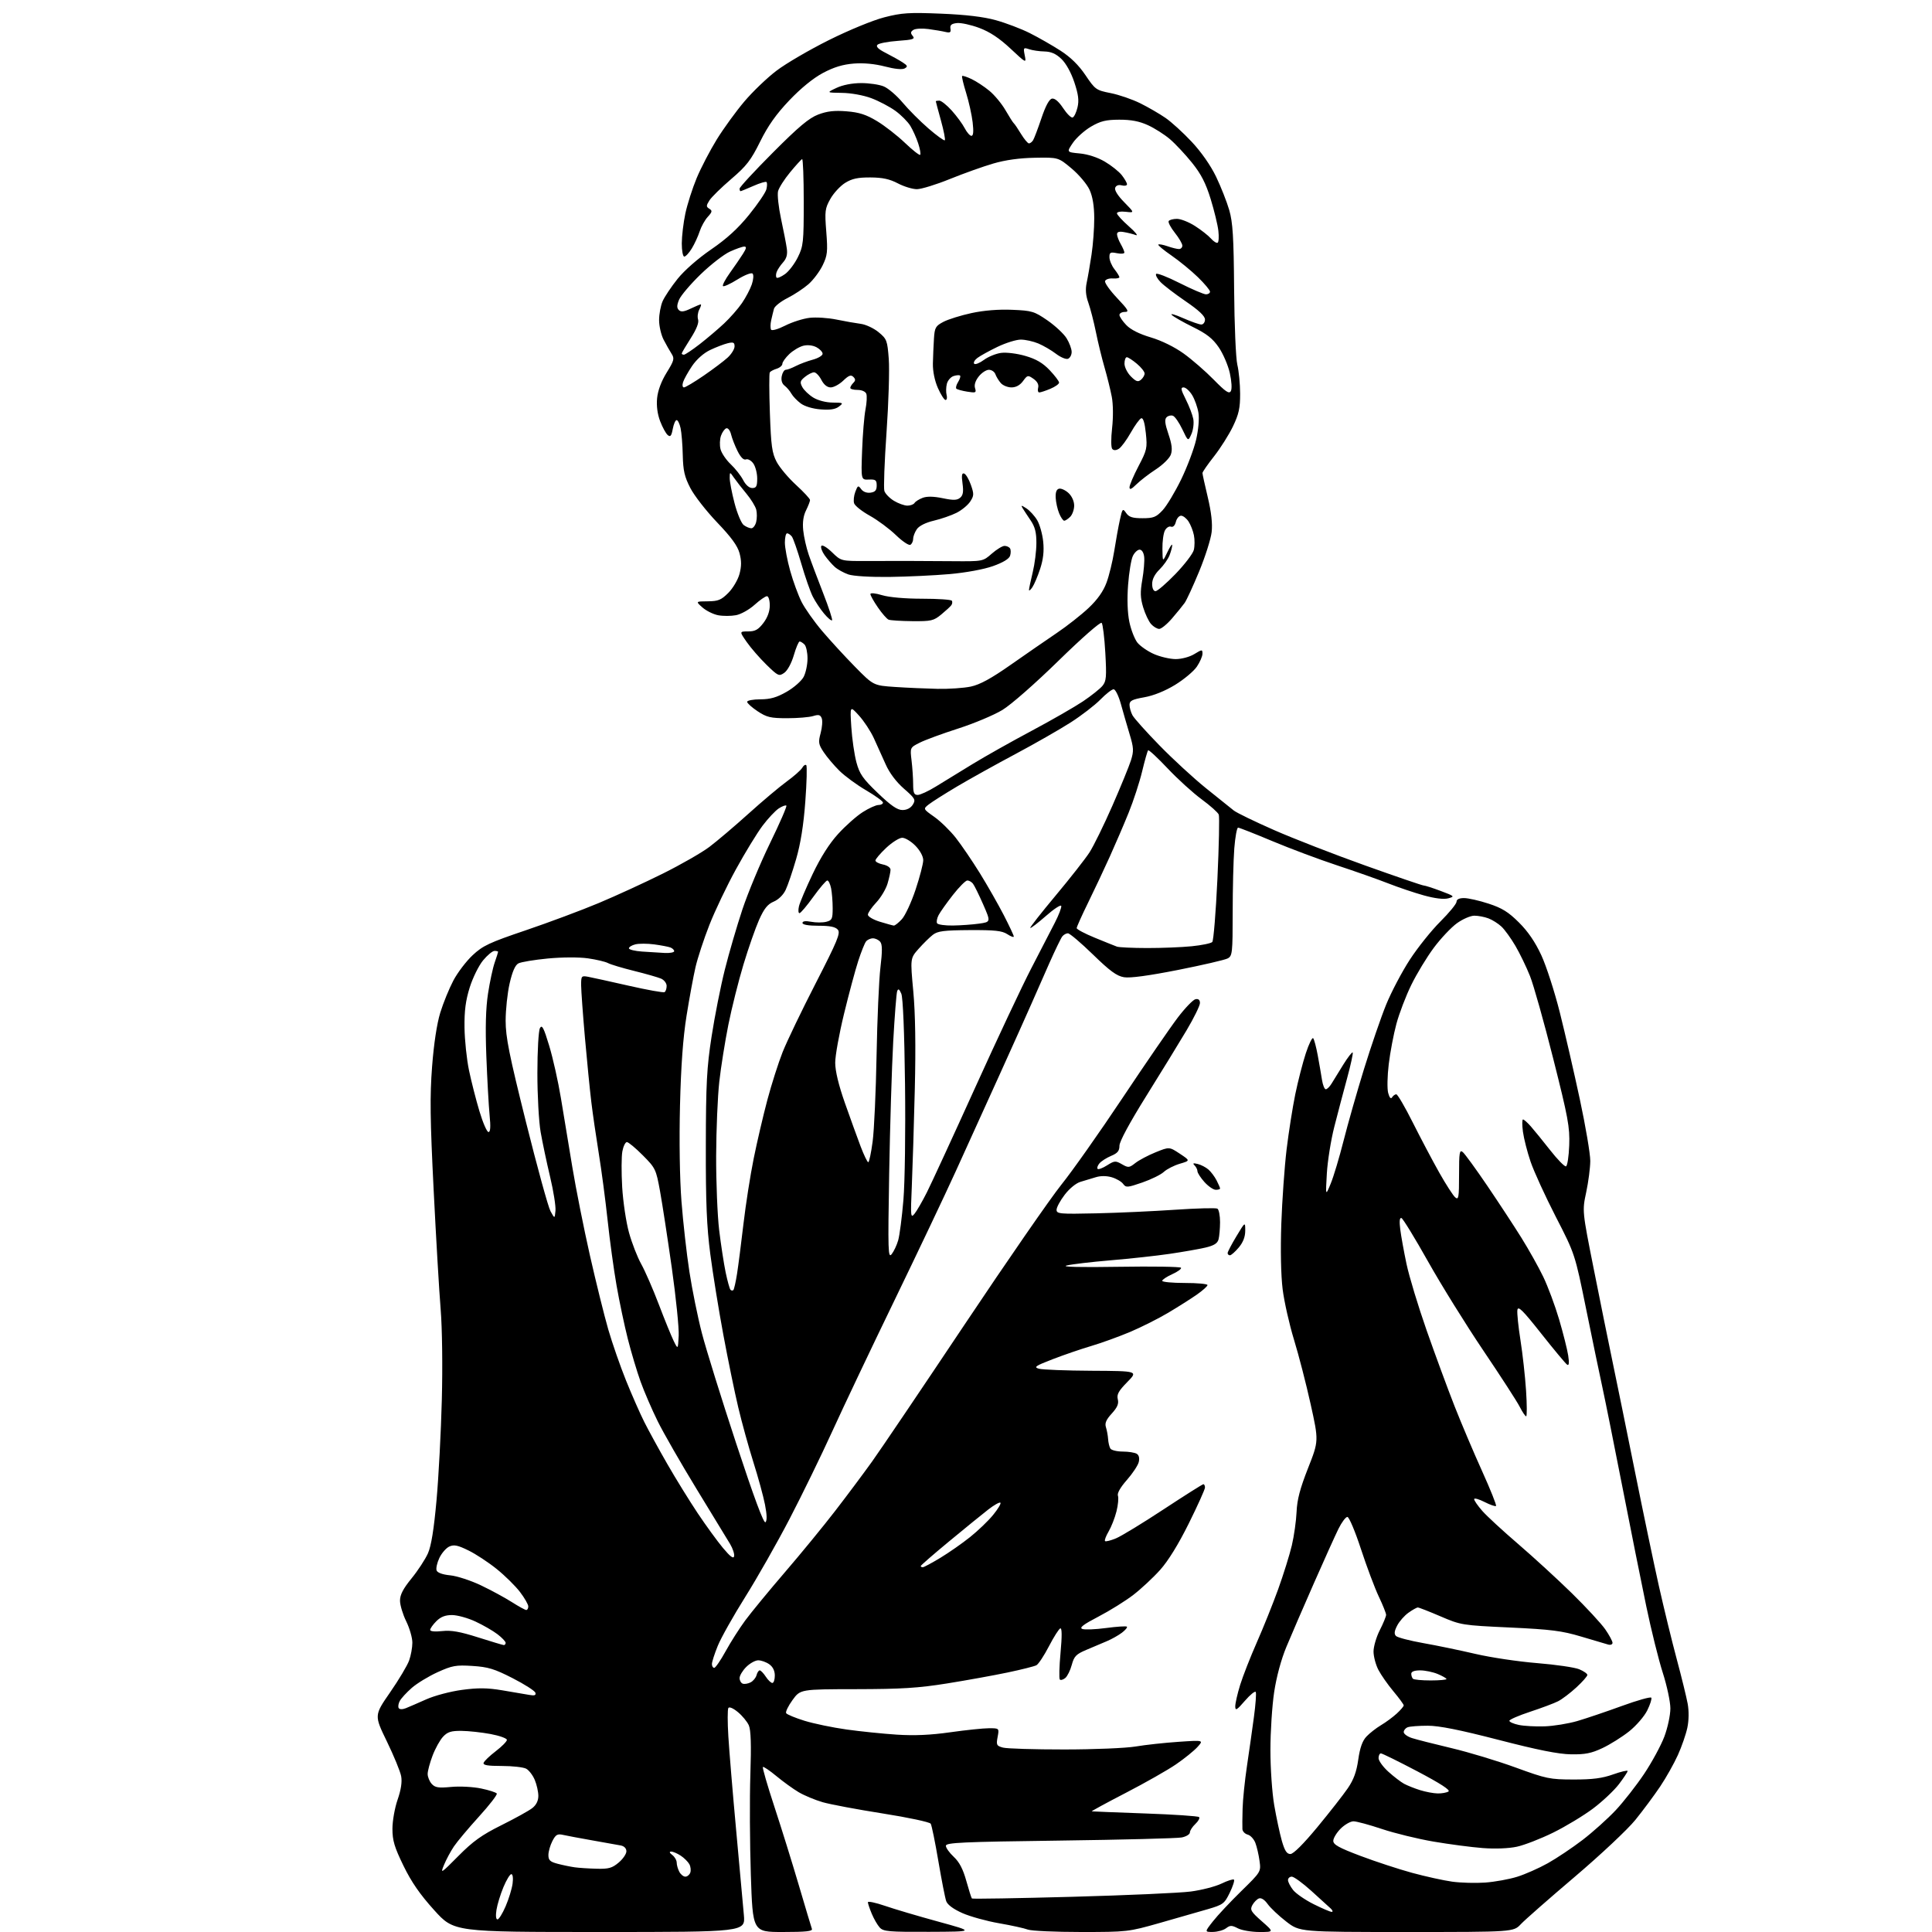 <?xml version="1.0" encoding="UTF-8" standalone="no"?>
<svg 
  version="1.1" 
  xmlns="http://www.w3.org/2000/svg" 
  xmlns:xlink="http://www.w3.org/1999/xlink" 
  xmlns:svg="http://www.w3.org/2000/svg"
  xmlns:rdf="http://www.w3.org/1999/02/22-rdf-syntax-ns#"
  xmlns:cc="http://creativecommons.org/ns#"
  xmlns:dc="http://purl.org/dc/elements/1.1/"
  viewBox="0 0 768 768"
  width="768"
  height="768"
>
<style>svg {background-color: white; }</style>"
<path stroke="none" fill="black" fill-rule="evenodd" d="M238.37,768.00C180.45,768.00 180.45,768.00 172.61,759.33C166.95,753.07 163.55,748.16 160.38,741.65C156.78,734.25 156.00,731.64 156.00,726.98C156.00,723.86 156.92,718.66 158.05,715.41C159.41,711.49 159.89,708.35 159.47,706.08C159.13,704.20 156.57,697.99 153.80,692.27C148.75,681.88 148.75,681.88 155.05,672.77C158.52,667.76 161.93,662.05 162.63,660.08C163.34,658.11 163.92,654.92 163.92,653.00C163.93,651.08 162.83,647.25 161.48,644.50C160.13,641.75 159.01,638.06 159.01,636.29C159.00,633.95 160.25,631.54 163.61,627.42C166.14,624.31 169.07,619.83 170.12,617.46C171.43,614.49 172.48,607.98 173.53,596.33C174.36,587.07 175.31,569.15 175.63,556.50C175.98,543.18 175.78,528.03 175.17,520.50C174.58,513.35 173.33,491.98 172.38,473.00C170.98,445.00 170.86,435.77 171.76,424.00C172.46,414.84 173.67,406.92 175.03,402.50C176.22,398.65 178.56,392.92 180.23,389.76C181.90,386.61 185.34,382.08 187.88,379.71C191.94,375.91 194.51,374.71 209.01,369.80C218.09,366.72 231.14,361.85 238.01,358.97C244.88,356.09 256.35,350.82 263.50,347.26C270.65,343.70 278.98,338.93 282.00,336.65C285.02,334.37 292.00,328.45 297.50,323.49C303.00,318.53 309.86,312.75 312.75,310.65C315.63,308.55 318.41,306.09 318.92,305.18C319.43,304.26 320.14,303.81 320.50,304.17C320.86,304.53 320.69,311.05 320.12,318.66C319.43,328.01 318.24,335.42 316.48,341.48C315.05,346.42 313.17,351.95 312.30,353.77C311.38,355.73 309.43,357.63 307.56,358.41C305.15,359.42 303.77,361.14 301.76,365.62C300.32,368.85 297.52,376.84 295.55,383.37C293.58,389.89 290.87,400.69 289.53,407.37C288.20,414.04 286.57,424.23 285.93,430.00C285.28,435.77 284.72,449.05 284.68,459.50C284.65,469.95 285.19,483.23 285.88,489.00C286.58,494.77 287.74,502.34 288.46,505.81C289.19,509.27 290.05,512.39 290.39,512.72C290.73,513.06 291.24,513.10 291.53,512.81C291.81,512.52 292.47,509.63 292.98,506.39C293.49,503.15 294.64,494.20 295.54,486.50C296.44,478.80 298.27,467.10 299.61,460.50C300.94,453.90 303.39,443.43 305.04,437.23C306.69,431.03 309.42,422.48 311.10,418.23C312.79,413.98 318.71,401.65 324.27,390.83C332.88,374.05 334.18,370.92 333.06,369.58C332.12,368.44 329.96,368.00 325.38,368.00C321.37,368.00 319.00,367.59 319.00,366.89C319.00,366.16 320.20,366.00 322.44,366.42C324.33,366.78 327.03,366.78 328.44,366.43C330.74,365.85 331.00,365.30 331.00,361.02C331.00,358.39 330.72,354.84 330.38,353.13C330.03,351.41 329.35,350.00 328.87,350.00C328.39,350.00 325.88,352.93 323.31,356.50C320.74,360.08 318.26,363.00 317.80,363.00C317.34,363.00 317.25,361.76 317.60,360.25C317.96,358.74 320.41,352.95 323.06,347.40C326.22,340.78 329.70,335.29 333.19,331.48C336.11,328.27 340.50,324.38 342.95,322.83C345.39,321.27 348.20,320.00 349.20,320.00C350.19,320.00 351.00,319.57 351.00,319.04C351.00,318.52 347.96,316.31 344.25,314.14C340.54,311.97 335.76,308.46 333.63,306.34C331.50,304.23 328.71,300.93 327.43,299.00C325.35,295.87 325.23,295.07 326.22,291.40C326.83,289.15 327.03,286.51 326.66,285.55C326.12,284.14 325.43,283.96 323.24,284.64C321.73,285.11 317.09,285.50 312.92,285.50C306.32,285.50 304.81,285.14 301.17,282.74C298.88,281.22 297.00,279.53 297.00,278.99C297.00,278.44 299.36,278.00 302.25,277.99C306.24,277.98 308.75,277.26 312.73,274.98C315.61,273.33 318.64,270.66 319.48,269.04C320.32,267.42 321.00,264.14 321.00,261.75C321.00,259.36 320.46,256.86 319.80,256.20C319.14,255.54 318.27,255.00 317.87,255.00C317.47,255.00 316.43,257.45 315.56,260.45C314.63,263.63 313.05,266.55 311.77,267.45C309.67,268.92 309.33,268.77 304.69,264.25C302.02,261.64 298.49,257.59 296.86,255.25C293.90,251.00 293.90,251.00 297.40,251.00C300.19,251.00 301.41,250.32 303.45,247.66C305.11,245.48 306.00,243.03 306.00,240.66C306.00,238.61 305.50,237.00 304.87,237.00C304.25,237.00 302.03,238.55 299.93,240.44C297.83,242.34 294.52,244.19 292.56,244.55C290.60,244.92 287.43,244.93 285.50,244.57C283.58,244.21 280.77,242.82 279.25,241.49C276.50,239.06 276.50,239.06 281.35,239.03C285.49,239.00 286.69,238.51 289.51,235.69C291.33,233.87 293.33,230.49 293.95,228.19C294.78,225.12 294.78,222.91 293.98,219.91C293.19,216.97 290.68,213.53 285.06,207.66C280.77,203.17 275.98,197.03 274.42,194.00C272.11,189.54 271.55,187.07 271.41,180.93C271.32,176.77 270.92,171.93 270.54,170.18C270.16,168.43 269.45,167.00 268.97,167.00C268.48,167.00 267.79,168.59 267.43,170.53C266.91,173.31 266.49,173.82 265.44,172.95C264.70,172.34 263.35,169.86 262.42,167.44C261.34,164.59 260.91,161.35 261.21,158.27C261.51,155.24 262.89,151.54 265.00,148.13C267.98,143.31 268.18,142.53 266.96,140.63C266.21,139.46 264.79,136.94 263.80,135.04C262.81,133.13 262.00,129.63 262.00,127.26C262.00,124.88 262.63,121.49 263.41,119.72C264.19,117.95 266.86,113.96 269.35,110.85C272.03,107.50 277.48,102.73 282.70,99.15C288.89,94.91 293.39,90.80 297.79,85.36C301.24,81.10 304.33,76.55 304.65,75.26C304.97,73.96 305.00,72.67 304.70,72.37C304.41,72.07 302.05,72.77 299.46,73.92C296.87,75.06 294.58,76.00 294.37,76.00C294.17,76.00 294.00,75.54 294.00,74.97C294.00,74.40 299.96,67.95 307.25,60.64C317.47,50.38 321.59,46.93 325.25,45.53C328.80,44.19 331.66,43.86 336.52,44.25C341.54,44.65 344.30,45.54 348.62,48.14C351.69,49.99 356.69,53.88 359.73,56.79C362.77,59.70 365.50,61.84 365.79,61.54C366.08,61.25 365.73,59.21 365.00,57.01C364.28,54.81 362.87,51.67 361.87,50.03C360.88,48.40 358.20,45.71 355.93,44.06C353.65,42.41 349.35,40.15 346.36,39.03C343.20,37.85 338.32,36.97 334.71,36.92C328.50,36.84 328.50,36.84 332.50,34.95C334.95,33.78 338.73,33.04 342.28,33.03C345.46,33.01 349.53,33.61 351.32,34.36C353.12,35.11 356.49,38.01 358.83,40.80C361.16,43.58 365.77,48.21 369.07,51.06C372.37,53.92 375.30,56.03 375.58,55.76C375.85,55.48 375.16,51.94 374.04,47.90C372.92,43.85 372.00,40.42 372.00,40.27C372.00,40.12 372.62,40.00 373.38,40.00C374.14,40.00 376.37,41.77 378.33,43.94C380.28,46.11 382.60,49.26 383.47,50.94C384.34,52.62 385.55,54.00 386.16,54.00C386.92,54.00 387.07,52.28 386.64,48.60C386.29,45.63 385.12,40.36 384.04,36.89C382.96,33.42 382.25,30.42 382.46,30.21C382.67,30.00 384.35,30.55 386.21,31.43C388.06,32.31 391.25,34.40 393.29,36.09C395.33,37.77 398.22,41.25 399.70,43.82C401.19,46.40 402.67,48.73 403.00,49.00C403.34,49.27 404.63,51.19 405.88,53.25C407.14,55.31 408.55,57.00 409.02,57.00C409.50,57.00 410.24,56.44 410.67,55.75C411.10,55.06 412.59,51.13 413.98,47.01C415.64,42.08 417.08,39.41 418.19,39.20C419.27,38.99 420.88,40.37 422.60,42.97C424.09,45.22 425.79,46.90 426.38,46.71C426.98,46.51 427.85,44.71 428.32,42.70C428.98,39.92 428.68,37.56 427.06,32.69C425.79,28.87 423.74,25.16 421.93,23.44C419.78,21.38 417.86,20.53 415.21,20.46C413.17,20.42 410.42,20.02 409.10,19.57C406.83,18.81 406.74,18.94 407.35,22.00C407.99,25.21 407.97,25.20 401.65,19.29C397.24,15.17 393.47,12.67 389.27,11.10C385.95,9.86 381.95,8.99 380.37,9.17C378.20,9.42 377.58,9.96 377.82,11.38C378.08,12.88 377.69,13.14 375.82,12.70C374.55,12.39 371.48,11.87 369.00,11.54C366.52,11.21 363.85,11.37 363.06,11.90C361.94,12.64 361.88,13.16 362.82,14.29C363.84,15.51 362.96,15.81 356.94,16.24C353.04,16.52 349.39,17.21 348.81,17.79C348.08,18.52 349.09,19.51 352.13,21.06C354.53,22.29 357.55,23.97 358.83,24.81C360.81,26.11 360.93,26.46 359.61,27.20C358.65,27.74 355.64,27.44 351.78,26.43C347.76,25.38 343.30,24.96 339.37,25.27C335.04,25.61 331.46,26.70 327.12,29.01C323.25,31.08 318.33,35.09 313.75,39.91C308.52,45.41 305.29,49.98 302.17,56.29C298.50,63.71 296.75,65.97 290.67,71.17C286.73,74.54 282.82,78.37 282.00,79.68C280.68,81.78 280.68,82.18 281.97,82.98C283.23,83.76 283.13,84.24 281.35,86.20C280.19,87.46 278.74,90.08 278.12,92.00C277.50,93.92 276.10,96.96 275.01,98.75C273.92,100.54 272.57,102.00 272.01,102.00C271.46,102.00 271.01,99.65 271.02,96.75C271.03,93.86 271.67,88.51 272.44,84.86C273.22,81.21 275.24,74.88 276.94,70.79C278.65,66.70 282.25,59.78 284.94,55.42C287.63,51.07 292.55,44.29 295.87,40.37C299.19,36.44 304.96,30.91 308.70,28.08C312.44,25.24 321.80,19.77 329.50,15.94C337.42,11.99 346.97,8.06 351.50,6.89C358.49,5.09 361.34,4.91 374.08,5.43C383.99,5.84 390.97,6.67 395.90,8.04C399.89,9.15 405.93,11.44 409.33,13.15C412.72,14.85 418.20,17.98 421.50,20.10C425.57,22.72 428.79,25.87 431.50,29.89C435.35,35.60 435.72,35.87 441.50,37.01C444.80,37.66 450.08,39.48 453.24,41.04C456.39,42.60 460.91,45.22 463.29,46.86C465.67,48.49 470.38,52.79 473.76,56.41C477.53,60.43 481.27,65.80 483.41,70.24C485.33,74.23 487.68,80.20 488.64,83.50C490.06,88.40 490.42,94.16 490.58,115.00C490.69,129.19 491.26,142.50 491.86,145.00C492.46,147.47 492.96,152.65 492.97,156.50C492.99,162.19 492.46,164.62 490.12,169.50C488.53,172.80 485.16,178.14 482.62,181.37C480.08,184.60 478.00,187.60 478.00,188.04C478.00,188.48 478.95,192.82 480.11,197.67C481.52,203.60 482.03,208.14 481.65,211.50C481.34,214.25 479.11,221.27 476.70,227.11C474.29,232.94 471.68,238.60 470.91,239.68C470.13,240.77 467.88,243.53 465.90,245.83C463.93,248.12 461.63,250.00 460.81,250.00C459.98,250.00 458.53,249.14 457.59,248.09C456.64,247.05 455.22,244.05 454.43,241.43C453.29,237.65 453.22,235.41 454.08,230.47C454.67,227.06 455.01,222.97 454.83,221.38C454.63,219.65 453.91,218.50 453.01,218.50C452.20,218.50 450.98,219.64 450.32,221.03C449.65,222.42 448.80,227.59 448.43,232.53C448.00,238.21 448.19,243.58 448.93,247.19C449.58,250.32 451.02,254.02 452.11,255.42C453.21,256.81 456.17,258.87 458.68,259.98C461.20,261.09 465.11,262.00 467.38,262.00C469.72,261.99 472.90,261.14 474.75,260.01C477.85,258.12 478.00,258.11 478.00,259.87C478.00,260.88 476.99,263.20 475.75,265.03C474.51,266.85 470.62,270.10 467.11,272.25C463.09,274.70 458.54,276.53 454.86,277.18C450.06,278.03 449.00,278.57 449.00,280.17C449.00,281.25 449.52,283.11 450.17,284.32C450.81,285.52 455.64,290.92 460.92,296.32C466.19,301.73 474.50,309.38 479.39,313.32C484.28,317.27 489.26,321.26 490.45,322.19C491.63,323.12 498.88,326.63 506.55,330.00C514.22,333.37 530.50,339.70 542.72,344.06C554.95,348.43 565.39,352.00 565.94,352.00C566.48,352.00 569.53,352.98 572.71,354.17C578.24,356.25 578.37,356.38 575.71,357.10C573.90,357.58 570.48,357.17 566.02,355.94C562.22,354.89 555.83,352.73 551.81,351.15C547.79,349.57 538.65,346.35 531.50,343.99C524.35,341.63 512.77,337.29 505.76,334.35C498.76,331.41 492.64,329.00 492.16,329.00C491.69,329.00 491.01,332.71 490.65,337.25C490.30,341.79 490.01,353.25 490.01,362.71C490.00,378.86 489.88,380.00 488.02,380.99C486.92,381.58 478.04,383.63 468.27,385.57C456.60,387.87 449.23,388.87 446.80,388.46C443.91,387.98 441.20,385.99 434.45,379.42C429.69,374.79 425.22,371.00 424.52,371.00C423.82,371.00 422.81,371.56 422.27,372.25C421.73,372.94 419.39,377.77 417.07,383.00C414.74,388.23 411.57,395.43 410.02,399.00C408.46,402.57 402.80,415.18 397.45,427.00C392.09,438.82 384.23,456.15 379.97,465.50C375.72,474.85 364.71,498.02 355.52,517.00C346.32,535.98 335.21,559.38 330.83,569.00C326.45,578.62 318.81,594.29 313.85,603.82C308.89,613.35 300.96,627.30 296.24,634.82C291.52,642.34 286.61,651.08 285.33,654.23C284.05,657.38 283.00,660.64 283.00,661.48C283.00,662.32 283.41,663.00 283.91,663.00C284.41,663.00 286.44,660.04 288.43,656.43C290.41,652.82 293.92,647.31 296.22,644.18C298.52,641.06 305.62,632.42 312.00,625.00C318.39,617.58 327.42,606.55 332.08,600.50C336.75,594.45 343.30,585.67 346.65,581.00C350.00,576.33 366.54,551.84 383.41,526.58C400.27,501.33 417.59,476.30 421.88,470.96C426.18,465.63 437.15,450.07 446.27,436.38C455.39,422.70 465.25,408.36 468.18,404.51C471.10,400.67 474.29,397.37 475.25,397.19C476.41,396.97 477.00,397.48 477.00,398.73C477.00,399.76 474.61,404.63 471.69,409.55C468.77,414.47 461.57,426.21 455.69,435.63C449.05,446.28 445.00,453.77 445.00,455.43C445.00,457.51 444.26,458.41 441.67,459.49C439.84,460.26 437.75,461.60 437.03,462.47C436.31,463.34 435.99,464.32 436.32,464.65C436.65,464.98 438.34,464.35 440.08,463.24C443.03,461.38 443.45,461.35 445.98,462.80C448.53,464.27 448.89,464.23 451.33,462.31C452.77,461.18 456.39,459.26 459.38,458.05C464.81,455.85 464.81,455.85 468.99,458.61C473.17,461.38 473.17,461.38 468.98,462.61C466.67,463.30 463.82,464.75 462.64,465.85C461.46,466.95 457.61,468.84 454.09,470.06C448.14,472.11 447.58,472.15 446.45,470.60C445.77,469.68 443.73,468.50 441.90,467.97C439.80,467.37 437.48,467.37 435.54,467.98C433.87,468.51 431.15,469.33 429.50,469.80C427.78,470.29 425.11,472.47 423.25,474.91C421.46,477.24 420.00,479.95 420.00,480.91C420.00,482.53 421.25,482.65 435.75,482.32C444.41,482.13 458.56,481.48 467.19,480.89C475.82,480.30 483.36,480.11 483.94,480.46C484.52,480.82 484.99,483.23 484.99,485.81C484.98,488.39 484.71,491.48 484.39,492.67C483.96,494.27 482.58,495.13 479.15,495.94C476.59,496.54 470.23,497.65 465.00,498.42C459.77,499.19 449.20,500.35 441.50,500.99C433.80,501.64 425.93,502.57 424.00,503.06C421.77,503.63 429.32,503.82 444.75,503.57C458.09,503.36 469.21,503.53 469.47,503.95C469.73,504.38 468.16,505.53 465.97,506.51C463.79,507.50 462.00,508.69 462.00,509.15C462.00,509.62 466.05,510.00 471.00,510.00C475.95,510.00 480.00,510.37 480.00,510.83C480.00,511.29 478.09,513.00 475.75,514.64C473.41,516.27 468.29,519.52 464.37,521.85C460.45,524.18 453.62,527.61 449.19,529.48C444.77,531.34 437.85,533.85 433.82,535.04C429.80,536.23 422.90,538.59 418.50,540.29C411.53,542.98 410.82,543.47 413.00,544.09C414.38,544.48 423.81,544.85 433.96,544.90C452.42,545.00 452.42,545.00 448.08,549.42C444.64,552.92 443.87,554.33 444.34,556.23C444.79,558.01 444.17,559.46 441.94,561.91C439.70,564.36 439.11,565.75 439.63,567.35C440.01,568.53 440.40,570.66 440.49,572.07C440.58,573.48 440.99,575.17 441.39,575.82C441.79,576.47 444.00,577.01 446.31,577.02C448.61,577.02 451.12,577.43 451.89,577.91C452.77,578.47 453.05,579.67 452.66,581.23C452.32,582.57 450.19,585.77 447.92,588.35C445.34,591.28 444.02,593.62 444.40,594.59C444.72,595.44 444.46,598.25 443.81,600.82C443.17,603.39 441.76,606.98 440.69,608.79C439.63,610.60 438.98,612.32 439.27,612.60C439.55,612.89 441.52,612.39 443.64,611.51C445.76,610.63 454.30,605.42 462.61,599.95C470.93,594.48 478.01,590.00 478.36,590.00C478.71,590.00 479.00,590.59 479.00,591.31C479.00,592.03 476.11,598.44 472.58,605.56C468.45,613.89 464.38,620.48 461.17,624.06C458.43,627.12 453.64,631.58 450.53,633.98C447.41,636.38 441.19,640.26 436.68,642.61C430.62,645.76 428.95,647.04 430.23,647.53C431.18,647.90 435.44,647.73 439.71,647.16C443.97,646.59 447.69,646.35 447.96,646.63C448.24,646.91 447.35,647.98 445.99,649.02C444.62,650.06 441.93,651.58 440.00,652.39C438.07,653.21 434.39,654.77 431.81,655.86C427.78,657.56 426.97,658.39 426.05,661.80C425.47,663.98 424.30,666.33 423.47,667.03C422.63,667.72 421.66,667.99 421.30,667.64C420.95,667.28 421.07,662.49 421.58,656.99C422.19,650.37 422.16,647.10 421.50,647.30C420.95,647.47 418.92,650.66 416.99,654.38C415.06,658.11 412.81,661.52 411.99,661.96C411.17,662.40 406.00,663.70 400.50,664.85C395.00,666.00 384.20,667.96 376.50,669.19C365.10,671.02 358.38,671.44 340.32,671.47C318.15,671.50 318.15,671.50 315.04,675.79C313.33,678.15 312.19,680.50 312.51,681.01C312.82,681.53 316.10,682.88 319.79,684.03C323.48,685.17 331.00,686.73 336.50,687.50C342.00,688.27 351.00,689.19 356.50,689.55C363.48,690.00 369.91,689.72 377.78,688.60C383.99,687.72 390.90,687.00 393.15,687.00C397.22,687.00 397.22,687.00 396.57,690.47C395.97,693.65 396.15,694.01 398.71,694.70C400.24,695.11 411.18,695.45 423.00,695.44C434.89,695.44 447.63,694.91 451.50,694.25C455.35,693.60 463.00,692.77 468.50,692.40C478.50,691.72 478.50,691.72 476.00,694.47C474.62,695.99 470.80,699.08 467.50,701.34C464.20,703.61 455.20,708.72 447.50,712.70C439.80,716.68 433.73,719.99 434.00,720.04C434.27,720.09 443.83,720.47 455.22,720.88C466.62,721.28 476.26,721.93 476.65,722.32C477.04,722.70 476.37,723.93 475.18,725.05C473.98,726.17 473.00,727.68 473.00,728.43C473.00,729.17 471.54,730.06 469.75,730.42C467.96,730.77 446.14,731.33 421.25,731.66C382.38,732.17 376.00,732.46 376.00,733.73C376.00,734.54 377.41,736.52 379.14,738.13C381.36,740.20 382.83,743.02 384.12,747.68C385.13,751.31 386.13,754.46 386.35,754.68C386.57,754.90 404.47,754.60 426.12,754.01C447.78,753.42 469.03,752.48 473.35,751.91C477.67,751.34 483.17,749.92 485.58,748.75C487.99,747.58 490.21,746.88 490.52,747.19C490.84,747.50 490.08,749.85 488.84,752.40C486.72,756.76 486.19,757.15 480.04,758.95C476.44,760.00 467.84,762.47 460.93,764.43C448.56,767.94 448.07,768.00 429.75,768.00C419.51,768.00 409.99,767.57 408.59,767.04C407.20,766.51 402.04,765.37 397.12,764.52C392.20,763.67 385.65,761.85 382.57,760.49C379.01,758.91 376.65,757.18 376.14,755.75C375.69,754.51 374.29,747.34 373.01,739.81C371.74,732.29 370.37,725.60 369.97,724.95C369.57,724.30 360.97,722.47 350.87,720.88C340.77,719.29 330.03,717.27 327.01,716.40C323.99,715.52 319.72,713.74 317.51,712.44C315.31,711.14 311.30,708.24 308.61,706.01C305.92,703.78 303.51,702.16 303.26,702.41C303.00,702.67 305.06,709.77 307.83,718.19C310.60,726.61 314.98,740.70 317.57,749.50C320.16,758.30 322.49,766.06 322.74,766.75C323.10,767.71 320.40,768.00 311.22,768.00C299.22,768.00 299.22,768.00 298.47,745.25C298.06,732.74 297.97,714.85 298.28,705.50C298.68,693.57 298.49,687.71 297.67,685.85C297.03,684.40 295.07,682.02 293.32,680.58C291.47,679.04 289.89,678.37 289.53,678.95C289.19,679.51 289.18,684.58 289.53,690.23C289.87,695.88 291.26,712.65 292.63,727.50C293.99,742.35 295.37,757.54 295.70,761.25C296.29,768.00 296.29,768.00 238.37,768.00zM369.40,767.93C353.25,767.99 351.14,767.81 349.69,766.21C348.80,765.23 347.38,762.77 346.54,760.75C345.69,758.72 345.00,756.66 345.00,756.17C345.00,755.68 348.04,756.32 351.75,757.59C355.46,758.87 365.02,761.70 373.00,763.88C387.50,767.86 387.50,767.86 369.40,767.93zM482.17,767.97C478.83,768.00 478.83,768.00 482.17,763.75C484.00,761.41 489.05,756.03 493.39,751.78C501.28,744.06 501.28,744.06 500.68,739.71C500.36,737.32 499.61,734.11 499.03,732.58C498.45,731.06 497.08,729.57 495.99,729.29C494.89,729.00 493.95,728.03 493.88,727.13C493.82,726.24 493.85,722.58 493.95,719.00C494.04,715.42 494.83,707.77 495.69,702.00C496.55,696.23 497.80,687.45 498.46,682.50C499.13,677.55 499.45,673.09 499.18,672.59C498.91,672.09 496.97,673.66 494.87,676.09C491.66,679.81 491.06,680.16 491.03,678.36C491.01,677.18 491.89,673.32 492.98,669.78C494.08,666.25 497.05,658.67 499.58,652.93C502.12,647.19 505.94,637.68 508.07,631.80C510.19,625.91 512.65,618.03 513.53,614.30C514.41,610.56 515.25,604.58 515.41,601.00C515.61,596.16 516.78,591.72 519.96,583.64C524.24,572.78 524.24,572.78 520.99,558.14C519.21,550.09 516.23,538.55 514.37,532.50C512.52,526.45 510.49,517.45 509.87,512.50C509.19,507.01 508.98,496.87 509.34,486.50C509.67,477.15 510.61,463.88 511.43,457.00C512.26,450.12 513.82,440.22 514.89,434.99C515.97,429.76 517.86,422.43 519.08,418.70C520.31,414.96 521.63,412.27 522.01,412.71C522.40,413.14 523.21,416.20 523.82,419.50C524.43,422.80 525.19,427.19 525.51,429.25C525.83,431.31 526.51,433.00 527.02,433.00C527.53,433.00 528.57,431.99 529.32,430.75C530.07,429.51 532.16,426.12 533.97,423.21C535.78,420.30 537.46,418.13 537.71,418.38C537.96,418.62 536.96,423.23 535.50,428.60C534.03,433.98 531.74,442.68 530.40,447.94C529.06,453.20 527.73,461.55 527.44,466.50C526.92,475.50 526.92,475.50 528.98,470.50C530.12,467.75 532.41,460.10 534.08,453.50C535.75,446.90 539.40,434.07 542.20,425.00C545.00,415.93 548.97,404.38 551.02,399.34C553.08,394.30 557.32,386.25 560.45,381.45C563.58,376.65 569.03,369.84 572.57,366.32C576.11,362.80 579.00,359.26 579.00,358.46C579.00,357.51 580.03,357.00 581.98,357.00C583.62,357.00 588.00,357.99 591.73,359.21C597.09,360.96 599.61,362.52 603.81,366.71C607.41,370.28 610.29,374.51 612.71,379.75C614.68,384.01 617.99,394.25 620.06,402.50C622.13,410.75 625.71,426.27 628.01,437.00C630.31,447.73 632.18,458.75 632.16,461.50C632.14,464.25 631.41,469.85 630.54,473.94C628.95,481.37 628.95,481.37 633.54,504.44C636.06,517.12 639.44,533.82 641.06,541.55C642.68,549.28 646.67,568.85 649.93,585.05C653.19,601.25 657.47,621.70 659.44,630.50C661.42,639.30 664.60,652.35 666.52,659.50C668.44,666.65 670.40,674.65 670.88,677.27C671.41,680.18 671.36,683.89 670.75,686.77C670.21,689.37 668.52,694.26 666.99,697.64C665.47,701.01 662.31,706.64 659.96,710.14C657.61,713.64 653.18,719.61 650.10,723.42C646.99,727.26 636.27,737.32 626.00,746.05C615.83,754.69 606.18,763.16 604.56,764.88C601.63,768.00 601.63,768.00 559.16,768.00C516.68,768.00 516.68,768.00 511.30,763.85C508.34,761.56 505.02,758.43 503.92,756.89C502.69,755.16 501.36,754.31 500.44,754.66C499.62,754.98 498.44,756.18 497.82,757.33C496.83,759.18 497.27,759.93 501.57,763.71C506.45,768.00 506.45,768.00 500.67,768.00C497.50,768.00 493.63,767.34 492.08,766.54C489.64,765.28 489.01,765.28 487.38,766.51C486.35,767.29 484.00,767.95 482.17,767.97zM197.75,763.00C198.30,763.00 199.77,760.65 201.00,757.77C202.24,754.90 203.48,750.85 203.76,748.77C204.05,746.59 203.84,745.00 203.26,745.00C202.72,745.00 201.30,747.33 200.12,750.17C198.94,753.01 197.69,757.06 197.36,759.17C196.99,761.48 197.14,763.00 197.75,763.00zM529.37,760.00C529.95,760.00 529.77,759.39 528.96,758.64C528.16,757.89 524.69,754.74 521.26,751.64C517.83,748.54 514.34,746.00 513.51,746.00C512.68,746.00 512.00,746.61 512.00,747.37C512.00,748.12 512.91,749.88 514.02,751.30C515.13,752.71 518.80,755.24 522.18,756.93C525.56,758.62 528.79,760.00 529.37,760.00zM590.40,748.35C594.20,748.07 599.91,747.04 603.08,746.05C606.25,745.07 611.74,742.64 615.28,740.66C618.82,738.68 625.04,734.51 629.11,731.40C633.17,728.28 639.08,722.98 642.24,719.62C645.40,716.25 650.50,709.73 653.59,705.11C656.67,700.50 660.27,693.85 661.60,690.34C662.92,686.83 664.00,681.79 664.00,679.14C664.00,676.50 662.64,670.11 660.98,664.95C659.32,659.78 656.37,647.90 654.42,638.53C652.47,629.16 648.19,607.77 644.91,591.00C641.63,574.23 638.06,556.45 636.98,551.50C635.90,546.55 633.00,532.60 630.54,520.50C626.07,498.50 626.07,498.50 618.44,483.66C614.25,475.50 609.75,465.66 608.43,461.79C607.11,457.92 605.75,452.56 605.39,449.88C605.03,447.20 605.05,445.00 605.42,445.00C605.79,445.00 607.19,446.24 608.52,447.75C609.85,449.26 613.32,453.53 616.22,457.22C619.12,460.92 621.95,463.81 622.50,463.64C623.05,463.48 623.63,459.69 623.79,455.24C624.05,448.02 623.35,444.26 617.43,420.82C613.78,406.34 609.63,391.57 608.20,388.00C606.78,384.43 604.17,379.02 602.40,376.00C600.63,372.98 598.13,369.52 596.84,368.32C595.55,367.12 593.23,365.65 591.68,365.07C590.14,364.48 587.62,364.00 586.08,364.00C584.55,364.00 581.42,365.36 579.13,367.02C576.84,368.68 572.70,373.07 569.95,376.77C567.19,380.47 563.17,387.10 561.02,391.50C558.86,395.90 556.20,402.88 555.09,407.00C553.98,411.12 552.61,418.32 552.05,423.00C551.48,427.68 551.38,432.83 551.82,434.46C552.34,436.36 552.89,436.99 553.37,436.21C553.78,435.54 554.54,435.00 555.05,435.00C555.56,435.00 558.52,440.06 561.62,446.25C564.73,452.44 569.45,461.38 572.12,466.12C574.79,470.86 577.66,475.30 578.49,475.99C579.82,477.10 580.00,476.02 580.00,467.00C580.00,458.04 580.19,456.91 581.49,457.99C582.31,458.67 586.69,464.69 591.22,471.36C595.75,478.04 601.84,487.32 604.76,492.00C607.68,496.68 611.59,503.65 613.45,507.51C615.31,511.36 618.16,519.01 619.78,524.51C621.39,530.00 623.02,536.45 623.38,538.82C623.83,541.75 623.71,542.94 622.99,542.50C622.41,542.14 617.79,536.60 612.72,530.19C605.23,520.72 603.44,518.96 603.18,520.77C603.01,521.99 603.56,527.38 604.41,532.75C605.26,538.11 606.26,547.11 606.63,552.75C607.00,558.39 607.02,563.00 606.67,563.00C606.32,563.00 605.16,561.28 604.09,559.18C603.02,557.08 596.53,547.05 589.66,536.88C582.80,526.72 572.91,510.79 567.68,501.48C562.45,492.17 557.69,484.40 557.10,484.20C556.37,483.96 556.21,485.42 556.62,488.67C556.95,491.33 558.07,497.52 559.11,502.44C560.14,507.35 563.76,519.28 567.14,528.94C570.53,538.60 575.51,552.12 578.22,559.00C580.93,565.88 585.85,577.49 589.17,584.82C592.48,592.15 594.97,598.37 594.69,598.64C594.42,598.92 592.35,598.20 590.10,597.05C587.84,595.90 586.00,595.40 586.00,595.94C586.00,596.49 587.46,598.60 589.25,600.63C591.04,602.67 597.45,608.58 603.50,613.77C609.55,618.97 619.16,627.78 624.86,633.36C630.55,638.94 636.51,645.38 638.11,647.68C639.70,649.98 641.00,652.39 641.00,653.05C641.00,653.70 640.22,654.01 639.25,653.73C638.29,653.45 633.45,652.02 628.50,650.55C620.88,648.27 616.54,647.72 600.18,646.96C581.19,646.08 580.72,646.00 572.64,642.53C568.12,640.59 564.06,639.00 563.61,639.00C563.17,639.00 561.49,639.94 559.89,641.08C558.28,642.22 556.26,644.52 555.40,646.19C554.25,648.41 554.13,649.53 554.93,650.33C555.54,650.94 560.42,652.21 565.77,653.16C571.12,654.10 580.45,656.04 586.50,657.45C592.55,658.87 603.58,660.51 611.00,661.11C618.42,661.71 625.96,662.81 627.75,663.55C629.54,664.29 631.00,665.31 631.00,665.82C631.00,666.33 629.03,668.56 626.61,670.79C624.20,673.01 620.94,675.48 619.36,676.28C617.79,677.08 612.79,678.95 608.25,680.45C603.71,681.94 600.00,683.56 600.00,684.04C600.00,684.52 601.69,685.26 603.75,685.69C605.81,686.12 610.42,686.37 614.00,686.25C617.58,686.13 623.42,685.18 627.00,684.14C630.58,683.09 638.54,680.40 644.71,678.15C650.88,675.90 656.14,674.42 656.42,674.86C656.69,675.31 655.96,677.59 654.80,679.93C653.64,682.28 650.40,686.02 647.60,688.25C644.79,690.48 640.02,693.47 637.00,694.89C632.60,696.97 630.10,697.46 624.50,697.37C619.52,697.30 611.22,695.64 595.73,691.63C580.32,687.65 572.08,686.00 567.56,686.00C564.04,686.00 560.45,686.27 559.58,686.61C558.71,686.94 558.00,687.81 558.00,688.53C558.00,689.25 559.46,690.32 561.25,690.90C563.04,691.48 570.12,693.28 577.00,694.91C583.88,696.54 595.35,700.01 602.50,702.62C614.74,707.09 616.08,707.37 625.50,707.38C633.06,707.40 636.90,706.90 641.25,705.35C644.41,704.23 647.00,703.63 647.00,704.01C647.00,704.40 645.44,706.75 643.54,709.25C641.63,711.75 637.02,716.09 633.29,718.90C629.55,721.71 622.42,726.02 617.44,728.48C612.46,730.93 605.95,733.46 602.97,734.10C599.71,734.80 594.31,735.01 589.40,734.63C584.91,734.29 576.11,733.13 569.84,732.06C563.57,730.99 554.34,728.73 549.32,727.05C544.31,725.37 539.22,724.00 538.03,724.00C536.83,724.00 534.53,725.32 532.92,726.92C531.32,728.53 530.00,730.71 530.00,731.76C530.00,733.28 532.25,734.52 540.84,737.76C546.80,740.01 556.04,743.04 561.36,744.49C566.69,745.94 573.85,747.51 577.27,747.99C580.70,748.46 586.61,748.62 590.40,748.35zM272.43,746.00C273.18,746.00 274.06,745.29 274.39,744.43C274.72,743.56 274.56,742.05 274.04,741.07C273.51,740.09 271.95,738.54 270.58,737.64C269.20,736.74 267.49,736.01 266.79,736.03C265.96,736.05 266.12,736.54 267.25,737.39C268.21,738.12 269.00,739.49 269.00,740.43C269.00,741.36 269.47,743.00 270.04,744.07C270.60,745.13 271.68,746.00 272.43,746.00zM182.20,737.80C188.04,731.91 191.47,729.45 199.35,725.53C204.77,722.83 210.29,719.78 211.60,718.74C213.17,717.51 214.00,715.83 214.00,713.90C214.00,712.27 213.36,709.41 212.58,707.55C211.81,705.69 210.26,703.67 209.15,703.08C208.04,702.49 203.69,702.00 199.48,702.00C193.81,702.00 191.94,701.68 192.25,700.75C192.47,700.06 194.65,697.98 197.08,696.12C199.51,694.26 201.50,692.24 201.50,691.63C201.50,691.02 198.57,689.97 195.00,689.30C191.43,688.64 186.22,688.07 183.42,688.05C179.35,688.01 177.91,688.46 176.13,690.36C174.91,691.66 173.03,695.04 171.96,697.87C170.88,700.70 170.00,703.99 170.00,705.18C170.00,706.37 170.73,708.14 171.61,709.12C172.95,710.60 174.27,710.81 179.37,710.33C182.75,710.01 188.09,710.29 191.24,710.95C194.39,711.60 197.19,712.51 197.48,712.96C197.76,713.41 194.56,717.55 190.38,722.14C186.20,726.74 181.72,732.08 180.43,734.00C179.14,735.92 177.37,739.22 176.50,741.33C174.98,744.98 175.24,744.82 182.20,737.80zM237.17,742.85C241.94,742.98 243.34,742.59 245.92,740.41C247.62,738.99 249.00,736.97 249.00,735.93C249.00,734.76 248.14,733.87 246.75,733.60C245.51,733.36 240.45,732.46 235.50,731.59C230.55,730.72 225.30,729.73 223.83,729.40C221.58,728.89 220.91,729.28 219.58,731.85C218.71,733.53 218.00,736.03 218.00,737.41C218.00,739.47 218.67,740.10 221.75,740.90C223.81,741.44 226.85,742.06 228.50,742.29C230.15,742.52 234.05,742.77 237.17,742.85zM512.95,737.00C514.15,737.00 518.13,733.02 523.73,726.25C528.61,720.34 534.04,713.40 535.79,710.83C538.10,707.45 539.25,704.31 539.93,699.46C540.60,694.76 541.57,692.02 543.18,690.31C544.44,688.97 547.05,686.93 548.98,685.78C550.92,684.63 553.74,682.54 555.25,681.15C556.76,679.76 558.00,678.31 558.00,677.92C558.00,677.53 556.17,675.03 553.93,672.36C551.69,669.69 548.99,665.83 547.93,663.79C546.87,661.75 546.00,658.47 546.00,656.51C546.00,654.54 547.12,650.71 548.50,648.00C549.88,645.29 551.00,642.55 551.00,641.93C551.00,641.30 549.69,638.02 548.08,634.64C546.48,631.26 543.29,622.76 540.99,615.75C538.70,608.74 536.27,603.00 535.61,603.00C534.94,603.00 533.34,605.14 532.05,607.75C530.77,610.36 526.34,620.15 522.23,629.50C518.11,638.85 513.23,650.16 511.37,654.63C509.28,659.64 507.42,666.54 506.50,672.63C505.68,678.06 505.01,688.40 505.01,695.62C505.00,702.86 505.68,712.72 506.53,717.62C507.37,722.50 508.73,728.86 509.55,731.75C510.69,735.71 511.52,737.00 512.95,737.00zM571.50,712.92C573.15,712.95 575.08,712.60 575.79,712.15C576.66,711.60 572.59,708.97 563.47,704.16C555.98,700.22 549.44,697.00 548.93,697.00C548.42,697.00 548.00,697.85 548.00,698.88C548.00,699.92 549.76,702.36 551.91,704.30C554.06,706.24 556.88,708.40 558.16,709.09C559.45,709.78 562.30,710.92 564.50,711.61C566.70,712.30 569.85,712.89 571.50,712.92zM161.29,679.05C162.50,678.57 166.17,676.98 169.44,675.52C172.75,674.04 179.05,672.37 183.68,671.75C190.11,670.89 193.73,670.93 199.74,671.94C204.01,672.65 208.79,673.47 210.38,673.75C212.52,674.13 213.14,673.91 212.82,672.88C212.57,672.12 208.51,669.52 203.79,667.11C196.55,663.40 194.04,662.64 187.83,662.24C181.25,661.82 179.78,662.08 173.95,664.72C170.37,666.35 165.75,669.16 163.68,670.97C161.61,672.79 159.47,675.12 158.92,676.16C158.36,677.19 158.17,678.46 158.49,678.98C158.84,679.54 159.96,679.57 161.29,679.05zM298.37,668.77C299.40,668.24 300.46,666.95 300.74,665.90C301.01,664.86 301.58,664.00 302.00,664.00C302.42,664.00 303.51,665.12 304.41,666.50C305.31,667.88 306.49,669.00 307.02,669.00C307.56,669.00 308.00,667.68 308.00,666.06C308.00,664.15 307.22,662.57 305.78,661.56C304.56,660.70 302.59,660.00 301.41,660.00C300.24,660.00 298.09,661.19 296.64,662.64C295.19,664.09 294.00,666.07 294.00,667.05C294.00,668.03 294.56,669.04 295.25,669.28C295.94,669.53 297.34,669.30 298.37,668.77zM568.67,668.00C572.15,668.00 575.00,667.75 575.00,667.45C575.00,667.15 573.44,666.25 571.53,665.45C569.62,664.65 566.47,664.00 564.53,664.00C562.26,664.00 561.00,664.47 561.00,665.33C561.00,666.07 561.30,666.97 561.67,667.33C562.03,667.70 565.18,668.00 568.67,668.00zM200.25,653.94C200.66,653.97 201.00,653.57 201.00,653.05C201.00,652.53 199.53,650.98 197.74,649.62C195.95,648.25 192.01,645.98 188.99,644.58C185.97,643.17 181.79,642.02 179.70,642.01C177.00,642.00 175.20,642.71 173.45,644.45C172.10,645.80 171.00,647.36 171.00,647.91C171.00,648.51 172.90,648.69 175.75,648.38C179.34,647.98 182.82,648.59 190.00,650.87C195.22,652.53 199.84,653.91 200.25,653.94zM209.20,640.00C209.64,640.00 210.00,639.36 210.00,638.58C210.00,637.80 208.52,635.21 206.70,632.83C204.89,630.46 200.73,626.35 197.45,623.71C194.18,621.07 189.12,617.74 186.20,616.32C181.95,614.23 180.46,613.93 178.61,614.77C177.35,615.34 175.57,617.39 174.65,619.32C173.74,621.24 173.25,623.48 173.56,624.29C173.91,625.20 175.96,625.93 178.97,626.22C181.63,626.48 187.12,628.26 191.16,630.19C195.20,632.12 200.73,635.11 203.45,636.85C206.17,638.58 208.75,640.00 209.20,640.00zM366.82,623.00C367.27,623.00 370.42,621.31 373.82,619.25C377.22,617.19 382.54,613.48 385.63,611.00C388.73,608.52 392.85,604.58 394.77,602.22C396.70,599.87 398.01,597.68 397.69,597.35C397.36,597.03 395.16,598.26 392.80,600.10C390.43,601.94 383.44,607.63 377.25,612.75C371.06,617.87 366.00,622.27 366.00,622.53C366.00,622.79 366.37,623.00 366.82,623.00zM291.83,618.61C292.00,617.71 291.28,615.52 290.21,613.74C289.14,611.96 283.18,602.17 276.96,592.00C270.75,581.83 263.77,569.67 261.46,565.00C259.15,560.33 256.08,553.22 254.64,549.21C253.20,545.20 250.91,537.55 249.56,532.21C248.21,526.87 246.19,517.33 245.09,511.00C243.98,504.68 242.38,492.98 241.53,485.00C240.67,477.02 239.10,465.10 238.02,458.50C236.95,451.90 235.61,442.68 235.05,438.00C234.48,433.32 233.35,421.85 232.52,412.50C231.70,403.15 231.02,393.76 231.01,391.64C231.00,387.96 231.14,387.80 233.75,388.28C235.26,388.56 242.54,390.16 249.93,391.84C257.31,393.52 263.72,394.67 264.18,394.39C264.63,394.11 265.00,393.00 265.00,391.92C265.00,390.83 263.99,389.53 262.75,389.00C261.51,388.48 256.70,387.10 252.05,385.95C247.40,384.80 242.74,383.40 241.69,382.84C240.65,382.28 237.04,381.43 233.68,380.95C230.11,380.45 223.46,380.48 217.75,381.02C212.36,381.54 207.10,382.41 206.06,382.97C204.78,383.65 203.65,386.26 202.58,390.94C201.71,394.76 201.00,401.43 201.00,405.76C201.00,412.26 202.40,419.25 209.08,446.02C213.53,463.84 217.91,479.78 218.83,481.46C220.50,484.50 220.50,484.50 220.81,481.29C220.98,479.53 220.02,473.45 218.67,467.79C217.32,462.13 215.63,454.12 214.91,450.00C214.19,445.88 213.61,435.30 213.62,426.49C213.62,417.60 214.08,409.69 214.64,408.68C215.46,407.21 216.14,408.52 218.31,415.69C219.78,420.54 221.88,429.90 222.97,436.50C224.07,443.10 226.12,455.48 227.52,464.00C228.93,472.52 232.07,488.27 234.49,499.00C236.92,509.73 240.21,523.00 241.80,528.50C243.40,534.00 246.58,543.14 248.87,548.81C251.16,554.48 254.43,561.91 256.14,565.31C257.85,568.71 261.97,576.23 265.29,582.00C268.60,587.77 274.03,596.55 277.33,601.50C280.64,606.45 285.18,612.69 287.42,615.37C290.33,618.84 291.59,619.77 291.83,618.61zM304.29,605.11C304.95,604.45 304.88,602.09 304.09,598.07C303.44,594.75 301.36,587.16 299.47,581.20C297.59,575.24 294.88,565.44 293.46,559.43C292.03,553.42 289.36,540.40 287.52,530.50C285.68,520.60 283.35,506.20 282.35,498.50C280.93,487.62 280.53,478.04 280.58,455.50C280.62,430.64 280.95,424.43 282.87,412.00C284.10,404.02 286.46,392.10 288.12,385.50C289.77,378.90 292.93,368.10 295.12,361.50C297.32,354.90 302.26,343.04 306.11,335.14C309.96,327.24 312.88,320.54 312.59,320.25C312.30,319.97 310.94,320.47 309.56,321.37C308.19,322.27 305.28,325.37 303.12,328.25C300.95,331.14 296.20,338.90 292.58,345.50C288.95,352.10 284.19,362.07 282.00,367.66C279.81,373.24 277.33,380.78 276.49,384.40C275.65,388.02 274.04,396.73 272.92,403.74C271.51,412.54 270.70,423.64 270.31,439.50C269.97,453.28 270.20,468.51 270.89,477.51C271.53,485.76 272.94,498.35 274.04,505.48C275.13,512.61 277.37,523.64 279.02,529.98C280.66,536.31 286.80,556.04 292.65,573.80C299.72,595.26 303.62,605.78 304.29,605.11zM269.79,530.98C269.95,527.94 268.72,515.79 267.05,503.98C265.37,492.16 263.27,478.45 262.37,473.50C260.79,464.80 260.56,464.32 255.52,459.25C252.65,456.36 249.81,454.00 249.20,454.00C248.59,454.00 247.78,455.65 247.40,457.67C247.02,459.69 246.99,466.10 247.33,471.92C247.68,477.74 248.89,485.88 250.04,490.00C251.18,494.12 253.37,499.75 254.91,502.50C256.44,505.25 259.58,512.45 261.88,518.50C264.18,524.55 266.84,531.08 267.78,533.00C269.50,536.50 269.50,536.50 269.79,530.98zM354.45,498.55C355.31,497.47 356.48,495.00 357.04,493.05C357.61,491.10 358.54,483.88 359.12,477.00C359.71,469.96 359.99,449.87 359.76,431.00C359.51,410.24 358.94,396.55 358.28,395.00C357.47,393.13 357.06,392.88 356.64,394.00C356.34,394.82 355.63,403.82 355.07,414.00C354.51,424.18 353.79,447.80 353.46,466.50C352.93,497.49 353.02,500.33 354.45,498.55zM488.91,499.00C488.41,499.00 488.00,498.60 488.00,498.12C488.00,497.64 489.57,494.63 491.50,491.43C495.00,485.62 495.00,485.62 495.00,489.23C495.00,491.66 494.15,493.86 492.41,495.92C490.99,497.62 489.41,499.00 488.91,499.00zM363.53,482.50C364.43,481.40 366.64,477.57 368.44,474.00C370.24,470.43 378.85,451.75 387.57,432.50C396.28,413.25 406.34,391.88 409.91,385.00C413.47,378.12 417.70,369.95 419.30,366.82C420.91,363.70 422.05,360.68 421.86,360.11C421.66,359.53 418.89,361.36 415.71,364.16C412.52,366.95 409.75,369.08 409.54,368.87C409.34,368.67 413.88,362.88 419.63,356.00C425.38,349.12 431.44,341.40 433.10,338.83C434.75,336.26 438.84,327.93 442.17,320.33C445.51,312.72 448.83,304.59 449.57,302.26C450.74,298.52 450.68,297.28 449.01,291.76C447.98,288.32 446.41,282.91 445.54,279.75C444.66,276.59 443.37,274.00 442.68,274.00C441.98,274.00 439.63,275.83 437.45,278.06C435.28,280.29 429.97,284.38 425.65,287.16C421.33,289.93 411.43,295.59 403.65,299.74C395.87,303.88 385.45,309.68 380.50,312.61C375.55,315.55 370.47,318.77 369.21,319.76C366.93,321.56 366.93,321.56 371.37,324.70C373.82,326.42 377.65,330.15 379.89,332.98C382.12,335.81 386.44,342.15 389.49,347.07C392.53,351.99 396.81,359.50 399.01,363.76C401.20,368.02 403.00,371.85 403.00,372.27C403.00,372.70 401.84,372.28 400.42,371.35C398.33,369.98 395.49,369.68 385.48,369.73C375.20,369.80 372.74,370.11 370.82,371.60C369.54,372.59 367.00,375.10 365.16,377.17C361.83,380.93 361.83,380.93 363.05,394.10C363.86,402.87 364.06,415.81 363.65,432.88C363.31,446.97 362.77,464.35 362.46,471.50C361.93,483.64 362.00,484.37 363.53,482.50zM483.25,472.96C482.29,472.94 480.26,471.53 478.75,469.84C477.24,468.14 476.00,466.22 476.00,465.57C476.00,464.93 475.49,463.89 474.86,463.26C474.00,462.40 474.31,462.26 476.11,462.70C477.42,463.02 479.33,464.01 480.35,464.89C481.37,465.77 482.83,467.71 483.60,469.20C484.37,470.68 485.00,472.15 485.00,472.45C485.00,472.75 484.21,472.98 483.25,472.96zM345.15,462.00C345.50,462.00 346.29,458.29 346.89,453.75C347.49,449.21 348.19,433.80 348.45,419.50C348.71,405.20 349.40,389.51 349.98,384.63C350.77,378.05 350.75,375.41 349.90,374.38C349.27,373.62 347.97,373.00 347.00,373.00C346.03,373.00 344.80,373.56 344.26,374.25C343.71,374.94 342.32,378.43 341.16,382.00C340.00,385.57 337.46,395.00 335.53,402.95C333.59,410.89 332.00,419.67 332.01,422.45C332.01,425.74 333.36,431.34 335.88,438.50C338.01,444.55 340.82,452.31 342.12,455.75C343.43,459.19 344.79,462.00 345.15,462.00zM194.18,450.00C194.95,450.00 195.09,447.94 194.62,443.25C194.26,439.54 193.68,429.04 193.33,419.93C192.89,408.41 193.10,400.78 194.00,394.93C194.71,390.29 195.90,384.76 196.65,382.62C197.39,380.49 198.00,378.58 198.00,378.37C198.00,378.17 197.36,378.00 196.57,378.00C195.79,378.00 193.75,379.69 192.04,381.75C190.33,383.81 187.94,388.65 186.73,392.50C185.09,397.73 184.57,401.77 184.65,408.50C184.72,413.45 185.52,421.10 186.44,425.50C187.36,429.90 189.22,437.21 190.59,441.75C191.95,446.29 193.56,450.00 194.18,450.00zM264.25,378.82C266.31,378.92 268.00,378.60 268.00,378.11C268.00,377.62 267.33,376.96 266.51,376.64C265.69,376.33 262.79,375.78 260.07,375.41C257.34,375.05 253.96,375.04 252.55,375.40C251.15,375.75 250.00,376.46 250.00,376.97C250.00,377.48 252.36,378.06 255.25,378.26C258.14,378.46 262.19,378.71 264.25,378.82zM456.00,376.86C461.77,376.87 469.76,376.55 473.74,376.15C477.72,375.75 481.39,374.99 481.90,374.46C482.40,373.93 483.32,362.66 483.94,349.41C484.56,336.16 484.80,324.65 484.48,323.82C484.17,322.99 481.09,320.25 477.66,317.73C474.22,315.20 468.14,309.68 464.15,305.45C460.16,301.23 456.68,297.99 456.40,298.26C456.13,298.53 455.06,302.30 454.02,306.63C452.98,310.96 450.58,318.32 448.68,323.00C446.79,327.68 443.41,335.55 441.17,340.50C438.94,345.45 435.06,353.68 432.56,358.78C430.05,363.89 428.00,368.46 428.00,368.94C428.00,369.42 431.26,371.15 435.25,372.78C439.24,374.42 443.18,376.00 444.00,376.30C444.82,376.60 450.23,376.85 456.00,376.86zM355.30,367.93C355.74,367.97 357.18,366.83 358.49,365.41C359.81,363.99 362.27,358.70 363.95,353.66C365.63,348.62 367.00,343.34 367.00,341.94C367.00,340.42 365.73,338.08 363.88,336.19C362.17,334.44 359.80,333.01 358.63,333.03C357.46,333.04 354.59,334.86 352.25,337.06C349.91,339.27 348.00,341.52 348.00,342.06C348.00,342.61 349.35,343.32 351.00,343.65C352.74,344.00 354.00,344.88 354.00,345.76C354.00,346.59 353.46,349.07 352.80,351.28C352.14,353.48 350.11,356.86 348.30,358.78C346.48,360.71 345.00,362.88 345.00,363.61C345.00,364.34 347.14,365.60 349.75,366.40C352.36,367.20 354.86,367.89 355.30,367.93zM378.81,367.91C381.94,367.86 386.61,367.53 389.19,367.16C393.88,366.50 393.88,366.50 390.82,359.50C389.13,355.65 387.30,351.94 386.75,351.25C386.20,350.56 385.20,350.00 384.53,350.00C383.85,350.00 381.27,352.59 378.80,355.75C376.33,358.91 373.76,362.52 373.11,363.77C372.45,365.02 372.18,366.48 372.51,367.02C372.85,367.56 375.68,367.96 378.81,367.91zM358.75,322.00C360.49,322.00 362.01,321.21 362.85,319.87C364.07,317.92 363.79,317.41 359.32,313.50C356.25,310.81 353.58,307.26 352.08,303.87C350.77,300.92 348.65,296.22 347.37,293.44C346.09,290.65 343.42,286.60 341.45,284.44C337.87,280.50 337.87,280.50 338.41,289.00C338.71,293.68 339.62,299.98 340.43,303.00C341.69,307.68 342.95,309.50 348.95,315.25C354.17,320.26 356.70,322.00 358.75,322.00zM364.81,316.00C365.80,316.00 369.07,314.49 372.06,312.64C375.05,310.79 381.55,306.81 386.50,303.79C391.45,300.76 402.02,294.81 410.00,290.56C417.98,286.31 427.20,281.01 430.50,278.80C433.80,276.58 437.29,273.80 438.25,272.63C439.78,270.77 439.92,269.09 439.38,259.50C439.04,253.45 438.38,248.09 437.93,247.60C437.46,247.09 430.02,253.62 420.80,262.63C411.47,271.75 401.91,280.14 398.44,282.24C395.10,284.26 387.23,287.57 380.94,289.59C374.65,291.61 367.75,294.14 365.62,295.22C361.74,297.17 361.74,297.17 362.36,302.34C362.70,305.18 362.99,309.41 362.99,311.75C363.00,315.18 363.35,316.00 364.81,316.00zM372.70,273.83C377.21,273.92 383.17,273.51 385.94,272.92C389.56,272.14 394.03,269.70 401.74,264.29C407.66,260.14 415.88,254.47 420.00,251.68C424.12,248.90 429.85,244.40 432.72,241.69C436.25,238.36 438.57,235.09 439.85,231.63C440.90,228.81 442.28,223.12 442.93,219.00C443.57,214.88 444.58,209.34 445.16,206.69C446.17,202.12 446.30,201.98 447.67,203.94C448.80,205.56 450.20,206.00 454.16,206.00C458.53,206.00 459.59,205.58 462.16,202.83C463.79,201.09 467.10,195.57 469.53,190.58C471.95,185.59 474.63,178.47 475.48,174.78C476.39,170.82 476.77,166.42 476.40,164.10C476.05,161.93 474.93,158.76 473.90,157.07C472.87,155.38 471.34,154.00 470.50,154.00C469.24,154.00 469.40,154.86 471.36,158.75C472.68,161.36 474.02,164.85 474.34,166.50C474.67,168.15 474.34,170.85 473.62,172.50C472.30,175.50 472.30,175.50 470.00,170.66C468.73,168.00 467.06,165.58 466.28,165.28C465.50,164.98 464.35,165.25 463.73,165.87C462.88,166.72 463.06,168.41 464.47,172.55C465.85,176.59 466.10,178.79 465.43,180.70C464.92,182.14 462.25,184.77 459.50,186.56C456.75,188.35 453.26,191.04 451.75,192.53C449.76,194.50 449.00,194.82 449.00,193.70C449.00,192.84 450.61,189.08 452.57,185.32C455.93,178.92 456.11,178.11 455.49,172.20C455.06,168.07 454.43,166.02 453.66,166.27C453.02,166.49 451.15,169.05 449.50,171.98C447.85,174.91 445.72,177.79 444.78,178.38C443.66,179.08 442.74,179.11 442.15,178.48C441.63,177.91 441.60,174.40 442.08,170.13C442.56,165.81 442.51,160.68 441.95,157.73C441.42,154.96 440.13,149.73 439.08,146.10C438.02,142.47 436.47,136.12 435.64,132.00C434.80,127.88 433.45,122.63 432.64,120.35C431.60,117.45 431.41,115.05 431.98,112.35C432.44,110.23 433.30,105.23 433.90,101.23C434.51,97.23 434.99,90.71 434.98,86.73C434.96,81.89 434.35,78.16 433.12,75.46C432.11,73.24 428.90,69.43 425.99,66.99C420.69,62.55 420.69,62.55 411.43,62.71C405.32,62.81 399.67,63.59 394.83,65.01C390.80,66.18 383.03,68.96 377.57,71.17C372.11,73.39 366.22,75.20 364.48,75.20C362.74,75.20 359.33,74.16 356.91,72.89C353.65,71.18 350.80,70.56 346.00,70.54C341.00,70.51 338.69,71.01 335.96,72.70C334.02,73.91 331.37,76.77 330.09,79.05C327.94,82.87 327.81,83.92 328.46,92.13C329.08,100.06 328.92,101.54 327.01,105.48C325.83,107.92 323.30,111.28 321.40,112.96C319.49,114.63 315.73,117.12 313.04,118.48C310.35,119.84 307.93,121.76 307.67,122.73C307.40,123.70 306.91,125.76 306.56,127.30C306.22,128.83 306.20,130.52 306.52,131.04C306.85,131.57 309.31,130.86 312.13,129.43C314.89,128.03 319.26,126.64 321.83,126.34C324.40,126.04 329.20,126.35 332.50,127.03C335.80,127.71 340.14,128.47 342.14,128.73C344.14,128.98 347.33,130.47 349.24,132.04C352.52,134.75 352.74,135.32 353.30,142.70C353.63,146.99 353.23,160.10 352.41,171.84C351.59,183.58 351.20,194.07 351.55,195.16C351.90,196.25 353.60,198.01 355.34,199.07C357.08,200.13 359.49,200.99 360.69,201.00C361.90,201.00 363.18,200.52 363.54,199.94C363.90,199.35 365.35,198.44 366.76,197.90C368.48,197.25 371.11,197.30 374.71,198.04C378.96,198.93 380.43,198.89 381.66,197.87C382.83,196.90 383.06,195.49 382.62,192.21C382.17,188.97 382.34,187.94 383.26,188.24C383.94,188.46 385.14,190.48 385.93,192.72C387.22,196.38 387.19,197.05 385.67,199.38C384.73,200.81 382.29,202.82 380.24,203.85C378.18,204.88 374.13,206.29 371.23,206.97C368.02,207.72 365.39,209.03 364.48,210.33C363.67,211.49 363.00,213.22 363.00,214.16C363.00,215.11 362.51,216.19 361.90,216.56C361.30,216.93 358.71,215.20 356.15,212.72C353.59,210.24 348.93,206.78 345.80,205.03C342.66,203.29 339.83,201.05 339.52,200.06C339.21,199.07 339.42,197.01 340.01,195.48C340.97,192.94 341.17,192.85 342.34,194.45C343.11,195.51 344.57,196.05 346.06,195.84C347.90,195.58 348.50,194.89 348.50,193.00C348.50,190.84 348.08,190.52 345.39,190.63C342.27,190.77 342.27,190.77 342.70,179.13C342.93,172.73 343.54,165.38 344.04,162.78C344.55,160.19 344.70,157.38 344.37,156.53C344.03,155.64 342.57,155.00 340.89,155.00C339.30,155.00 338.00,154.64 338.00,154.20C338.00,153.76 338.54,152.86 339.20,152.20C340.13,151.27 340.13,150.73 339.21,149.81C338.28,148.88 337.38,149.22 335.20,151.31C333.66,152.79 331.41,154.00 330.22,154.00C328.82,154.00 327.50,152.93 326.50,151.00C325.65,149.35 324.34,148.00 323.59,148.00C322.84,148.00 321.21,148.82 319.98,149.82C318.05,151.38 317.90,151.95 318.93,153.87C319.59,155.10 321.56,156.98 323.31,158.05C325.18,159.19 328.36,160.01 331.00,160.03C335.26,160.06 335.39,160.15 333.50,161.61C332.08,162.71 329.97,163.04 326.21,162.74C323.06,162.50 319.85,161.53 318.29,160.36C316.84,159.28 315.17,157.53 314.58,156.47C313.98,155.40 312.77,153.98 311.88,153.30C310.85,152.52 310.44,151.15 310.75,149.54C311.02,148.14 311.74,147.00 312.37,146.99C312.99,146.99 314.77,146.32 316.33,145.51C317.89,144.70 320.93,143.56 323.08,142.98C325.24,142.40 327.00,141.34 327.00,140.63C327.00,139.92 325.91,138.75 324.58,138.04C323.11,137.26 321.04,137.02 319.33,137.44C317.77,137.83 315.26,139.32 313.75,140.76C312.24,142.20 311.00,143.93 311.00,144.62C311.00,145.30 309.99,146.18 308.75,146.57C307.51,146.95 306.27,147.61 306.00,148.03C305.73,148.45 305.74,155.70 306.04,164.15C306.50,177.27 306.89,180.09 308.73,183.60C309.92,185.85 313.39,189.98 316.44,192.77C319.50,195.57 322.00,198.27 322.00,198.77C322.00,199.28 321.28,201.13 320.41,202.89C319.34,205.02 318.97,207.65 319.29,210.79C319.55,213.38 320.53,217.75 321.48,220.50C322.42,223.25 325.01,230.13 327.22,235.79C329.44,241.45 331.03,246.31 330.75,246.58C330.47,246.86 329.05,245.66 327.58,243.91C326.11,242.16 324.08,239.11 323.08,237.12C322.08,235.13 320.02,229.22 318.51,224.00C316.99,218.78 315.30,213.94 314.75,213.25C314.20,212.56 313.36,212.00 312.88,212.00C312.39,212.00 312.00,213.66 312.00,215.69C312.00,217.71 312.95,222.78 314.12,226.94C315.28,231.10 317.32,236.64 318.64,239.27C319.97,241.89 323.62,247.06 326.76,250.77C329.90,254.47 335.78,260.88 339.83,265.00C347.20,272.50 347.20,272.50 355.85,273.08C360.61,273.40 368.19,273.73 372.70,273.83zM362.67,246.92C358.18,246.88 353.93,246.61 353.24,246.33C352.54,246.05 350.63,243.87 348.99,241.48C347.34,239.09 346.00,236.70 346.00,236.17C346.00,235.60 347.94,235.78 350.66,236.60C353.47,237.44 359.80,238.00 366.60,238.00C372.81,238.00 378.10,238.36 378.38,238.80C378.65,239.24 378.56,240.03 378.18,240.56C377.81,241.10 376.00,242.76 374.17,244.27C371.13,246.77 370.16,246.99 362.67,246.92zM410.36,233.47C409.61,234.56 409.02,235.01 409.04,234.47C409.06,233.94 409.72,230.80 410.52,227.50C411.32,224.20 411.98,218.98 411.98,215.89C412.00,211.67 411.43,209.44 409.71,206.89C408.45,205.03 407.00,202.82 406.50,202.00C405.74,200.75 406.00,200.77 408.04,202.11C409.39,203.00 411.32,205.12 412.32,206.82C413.32,208.53 414.39,212.35 414.69,215.32C415.08,219.09 414.71,222.36 413.48,226.11C412.51,229.08 411.10,232.39 410.36,233.47zM459.34,235.00C460.07,235.00 463.64,231.92 467.28,228.16C470.91,224.39 474.19,220.10 474.56,218.62C474.93,217.14 474.95,214.50 474.60,212.77C474.26,211.03 473.29,208.57 472.46,207.30C471.63,206.04 470.30,205.00 469.50,205.00C468.69,205.00 467.76,206.10 467.43,207.43C467.06,208.91 466.29,209.67 465.48,209.36C464.75,209.07 463.67,209.75 463.08,210.86C462.48,211.96 462.04,215.26 462.08,218.18C462.16,223.50 462.16,223.50 464.05,219.50C465.10,217.30 465.96,216.03 465.97,216.68C465.99,217.34 465.52,219.14 464.93,220.68C464.34,222.23 462.54,224.79 460.93,226.37C459.03,228.23 458.00,230.25 458.00,232.12C458.00,233.86 458.53,235.00 459.34,235.00zM353.56,229.34C345.95,229.43 339.23,229.02 337.24,228.35C335.39,227.71 332.95,226.36 331.83,225.35C330.70,224.33 328.90,222.27 327.83,220.76C326.75,219.25 326.15,217.56 326.49,217.01C326.84,216.45 328.71,217.57 330.73,219.52C334.34,223.04 334.34,223.04 344.42,223.01C349.96,222.99 357.20,222.98 360.50,222.98C363.80,222.97 371.95,223.02 378.61,223.08C390.73,223.18 390.73,223.18 394.24,220.09C396.18,218.39 398.47,217.00 399.32,217.00C400.18,217.00 401.16,217.45 401.51,218.01C401.85,218.56 401.86,219.88 401.52,220.93C401.13,222.16 398.70,223.63 394.71,225.04C391.08,226.33 383.93,227.64 377.50,228.21C371.45,228.74 360.68,229.25 353.56,229.34zM298.67,210.00C299.38,210.00 300.24,208.88 300.59,207.50C300.93,206.12 300.95,203.92 300.62,202.60C300.28,201.28 298.55,198.45 296.76,196.30C294.97,194.16 292.74,191.30 291.80,189.95C290.10,187.50 290.10,187.50 290.07,190.00C290.05,191.38 290.91,195.87 291.98,199.98C293.05,204.10 294.70,208.04 295.65,208.73C296.60,209.43 297.96,210.00 298.67,210.00zM423.05,207.00C422.61,207.00 421.69,205.68 421.03,204.06C420.36,202.45 419.74,199.65 419.65,197.85C419.55,195.63 419.99,194.47 421.03,194.26C421.87,194.08 423.56,194.87 424.78,196.01C426.08,197.22 427.00,199.27 427.00,200.97C427.00,202.56 426.29,204.56 425.43,205.43C424.56,206.29 423.49,207.00 423.05,207.00zM299.03,194.00C300.64,194.00 301.00,193.32 301.00,190.22C301.00,188.14 300.31,185.46 299.47,184.26C298.63,183.06 297.31,182.33 296.54,182.62C295.62,182.98 294.45,181.82 293.20,179.33C292.15,177.22 290.98,174.23 290.61,172.68C290.23,171.11 289.39,170.04 288.71,170.26C288.05,170.48 287.10,171.80 286.61,173.19C286.11,174.58 286.03,177.00 286.42,178.56C286.82,180.12 288.63,182.80 290.45,184.52C292.27,186.24 294.50,189.07 295.41,190.82C296.41,192.76 297.82,194.00 299.03,194.00zM375.87,159.00C375.35,159.00 373.99,156.86 372.83,154.25C371.54,151.31 370.78,147.60 370.84,144.50C370.90,141.75 371.09,137.31 371.26,134.63C371.54,130.21 371.90,129.58 375.04,127.93C376.94,126.93 381.96,125.37 386.20,124.45C391.12,123.39 396.94,122.92 402.33,123.15C410.21,123.48 411.12,123.75 416.37,127.36C419.45,129.49 422.88,132.69 423.99,134.48C425.10,136.27 426.00,138.71 426.00,139.90C426.00,141.09 425.35,142.31 424.55,142.62C423.75,142.93 421.59,142.03 419.75,140.62C417.90,139.21 414.74,137.37 412.73,136.53C410.71,135.69 407.59,135.00 405.78,135.00C403.98,135.00 399.80,136.30 396.50,137.89C393.20,139.48 389.60,141.47 388.50,142.31C387.40,143.15 386.85,144.18 387.26,144.60C387.68,145.02 389.42,144.33 391.12,143.07C392.82,141.81 395.90,140.55 397.96,140.28C400.07,140.00 404.29,140.52 407.61,141.49C411.89,142.73 414.53,144.28 417.25,147.14C419.31,149.31 421.00,151.54 421.00,152.09C421.00,152.65 419.44,153.75 417.53,154.55C415.62,155.35 413.64,156.00 413.13,156.00C412.61,156.00 412.41,155.15 412.68,154.12C413.00,152.90 412.35,151.66 410.84,150.60C408.61,149.04 408.42,149.08 406.67,151.48C405.47,153.12 403.87,154.00 402.07,154.00C400.55,154.00 398.63,153.21 397.81,152.25C396.98,151.29 396.02,149.71 395.68,148.75C395.34,147.79 394.18,147.00 393.10,147.00C392.03,147.00 390.20,148.20 389.06,149.66C387.72,151.35 387.19,153.04 387.60,154.31C388.17,156.12 387.89,156.24 384.49,155.69C382.43,155.36 380.49,154.82 380.16,154.50C379.84,154.17 380.15,152.99 380.86,151.86C381.56,150.73 381.92,149.58 381.64,149.31C381.37,149.04 380.22,149.11 379.08,149.48C377.94,149.84 376.73,151.24 376.39,152.58C376.05,153.93 376.01,155.92 376.29,157.02C376.58,158.11 376.39,159.00 375.87,159.00zM489.28,155.47C489.78,154.58 489.60,151.59 488.87,148.29C488.17,145.18 486.19,140.58 484.47,138.07C482.06,134.56 479.68,132.68 474.22,130.00C470.30,128.07 466.51,125.91 465.80,125.20C465.08,124.48 467.10,125.04 470.28,126.45C473.46,127.85 476.72,129.00 477.53,129.00C478.34,129.00 479.00,128.10 479.00,127.01C479.00,125.65 476.56,123.35 471.30,119.76C467.07,116.87 462.58,113.43 461.32,112.12C460.06,110.82 459.27,109.37 459.56,108.90C459.85,108.43 464.07,110.06 468.94,112.53C473.82,114.99 478.52,117.00 479.40,117.00C480.28,117.00 481.00,116.52 481.00,115.94C481.00,115.35 478.83,112.76 476.19,110.19C473.54,107.61 468.82,103.74 465.69,101.58C462.56,99.43 460.20,97.47 460.45,97.22C460.70,96.97 462.34,97.27 464.10,97.88C465.86,98.50 467.91,99.00 468.65,99.00C469.39,99.00 470.00,98.39 470.00,97.64C470.00,96.89 468.66,94.58 467.01,92.52C465.37,90.45 464.27,88.37 464.57,87.88C464.87,87.40 466.35,87.00 467.86,87.00C469.37,87.00 472.61,88.28 475.05,89.85C477.50,91.42 480.35,93.65 481.38,94.83C482.42,96.00 483.61,96.74 484.04,96.48C484.46,96.21 484.59,94.09 484.32,91.75C484.06,89.41 482.68,83.73 481.26,79.12C479.32,72.83 477.48,69.23 473.87,64.73C471.22,61.43 467.26,57.20 465.08,55.33C462.89,53.46 458.94,50.95 456.30,49.75C452.89,48.19 449.60,47.57 444.92,47.58C439.59,47.60 437.46,48.13 433.68,50.34C431.12,51.84 427.89,54.74 426.49,56.78C423.96,60.50 423.96,60.50 429.23,61.00C432.44,61.30 436.33,62.57 439.18,64.25C441.75,65.76 444.79,68.18 445.93,69.63C447.07,71.08 448.00,72.71 448.00,73.25C448.00,73.79 447.07,73.99 445.94,73.69C444.65,73.36 443.66,73.71 443.30,74.65C442.95,75.57 444.32,77.77 446.88,80.37C451.03,84.60 451.03,84.60 447.51,84.19C445.55,83.96 444.00,84.23 444.00,84.79C444.00,85.34 446.14,87.68 448.75,89.98C451.36,92.28 452.60,93.84 451.50,93.44C450.40,93.04 448.26,92.50 446.75,92.25C444.85,91.92 444.01,92.20 444.04,93.14C444.05,93.89 444.71,95.62 445.50,97.00C446.29,98.38 446.95,99.89 446.96,100.38C446.98,100.86 445.65,100.98 444.00,100.65C441.38,100.13 441.00,100.33 441.02,102.28C441.03,103.50 441.92,105.62 443.00,107.00C444.08,108.38 444.97,109.81 444.98,110.19C444.99,110.57 443.81,110.79 442.36,110.69C440.91,110.58 439.52,111.05 439.28,111.73C439.04,112.41 441.20,115.44 444.07,118.48C448.50,123.17 448.97,124.00 447.15,124.00C445.97,124.00 445.00,124.54 445.00,125.20C445.00,125.85 446.22,127.66 447.71,129.21C449.46,131.04 452.90,132.77 457.46,134.12C461.73,135.39 466.86,137.91 470.50,140.52C473.80,142.89 479.18,147.56 482.46,150.91C487.24,155.78 488.60,156.69 489.28,155.47zM271.88,154.00C272.45,154.00 275.96,151.90 279.70,149.34C283.44,146.77 287.74,143.54 289.25,142.15C290.76,140.76 292.00,138.76 292.00,137.70C292.00,136.11 291.53,135.90 289.25,136.45C287.74,136.82 284.59,138.03 282.27,139.14C279.69,140.37 276.89,142.86 275.11,145.49C273.51,147.87 271.90,150.75 271.53,151.91C271.15,153.10 271.31,154.00 271.88,154.00zM453.54,150.97C454.34,150.30 455.00,149.18 455.00,148.47C455.00,147.76 453.62,146.01 451.92,144.59C450.23,143.17 448.43,142.00 447.92,142.00C447.42,142.00 447.00,143.15 447.00,144.55C447.00,145.95 448.14,148.23 449.54,149.63C451.60,151.69 452.36,151.94 453.54,150.97zM271.87,141.00C272.35,141.00 275.16,139.12 278.12,136.83C281.08,134.53 285.45,130.82 287.84,128.58C290.23,126.34 293.42,122.70 294.93,120.50C296.44,118.30 298.21,114.95 298.85,113.06C299.51,111.13 299.65,109.25 299.16,108.76C298.68,108.28 296.04,109.30 293.14,111.10C290.30,112.87 287.72,114.05 287.39,113.73C287.07,113.40 288.31,111.04 290.15,108.47C291.99,105.91 294.33,102.50 295.34,100.90C296.72,98.73 296.85,98.01 295.84,98.02C295.10,98.03 292.54,98.93 290.15,100.02C287.75,101.11 282.50,105.19 278.48,109.08C274.46,112.98 270.62,117.51 269.94,119.14C269.02,121.36 269.00,122.40 269.85,123.25C270.69,124.09 271.88,123.95 274.52,122.69C276.47,121.76 278.29,121.00 278.57,121.00C278.84,121.00 278.58,121.92 277.98,123.04C277.38,124.16 277.16,125.94 277.50,127.00C277.90,128.26 276.88,130.85 274.56,134.48C272.60,137.54 271.00,140.26 271.00,140.52C271.00,140.78 271.39,141.00 271.87,141.00zM312.05,108.96C313.58,107.88 315.88,104.85 317.16,102.24C319.34,97.83 319.50,96.31 319.50,80.25C319.50,70.76 319.21,63.11 318.85,63.25C318.49,63.39 316.34,65.75 314.07,68.50C311.79,71.25 309.65,74.62 309.29,76.00C308.94,77.38 309.48,82.33 310.48,87.00C311.49,91.67 312.52,96.99 312.77,98.81C313.10,101.17 312.67,102.75 311.27,104.31C310.18,105.52 309.04,107.24 308.72,108.15C308.40,109.06 308.39,110.06 308.71,110.37C309.02,110.69 310.52,110.05 312.05,108.96z" />

</svg>